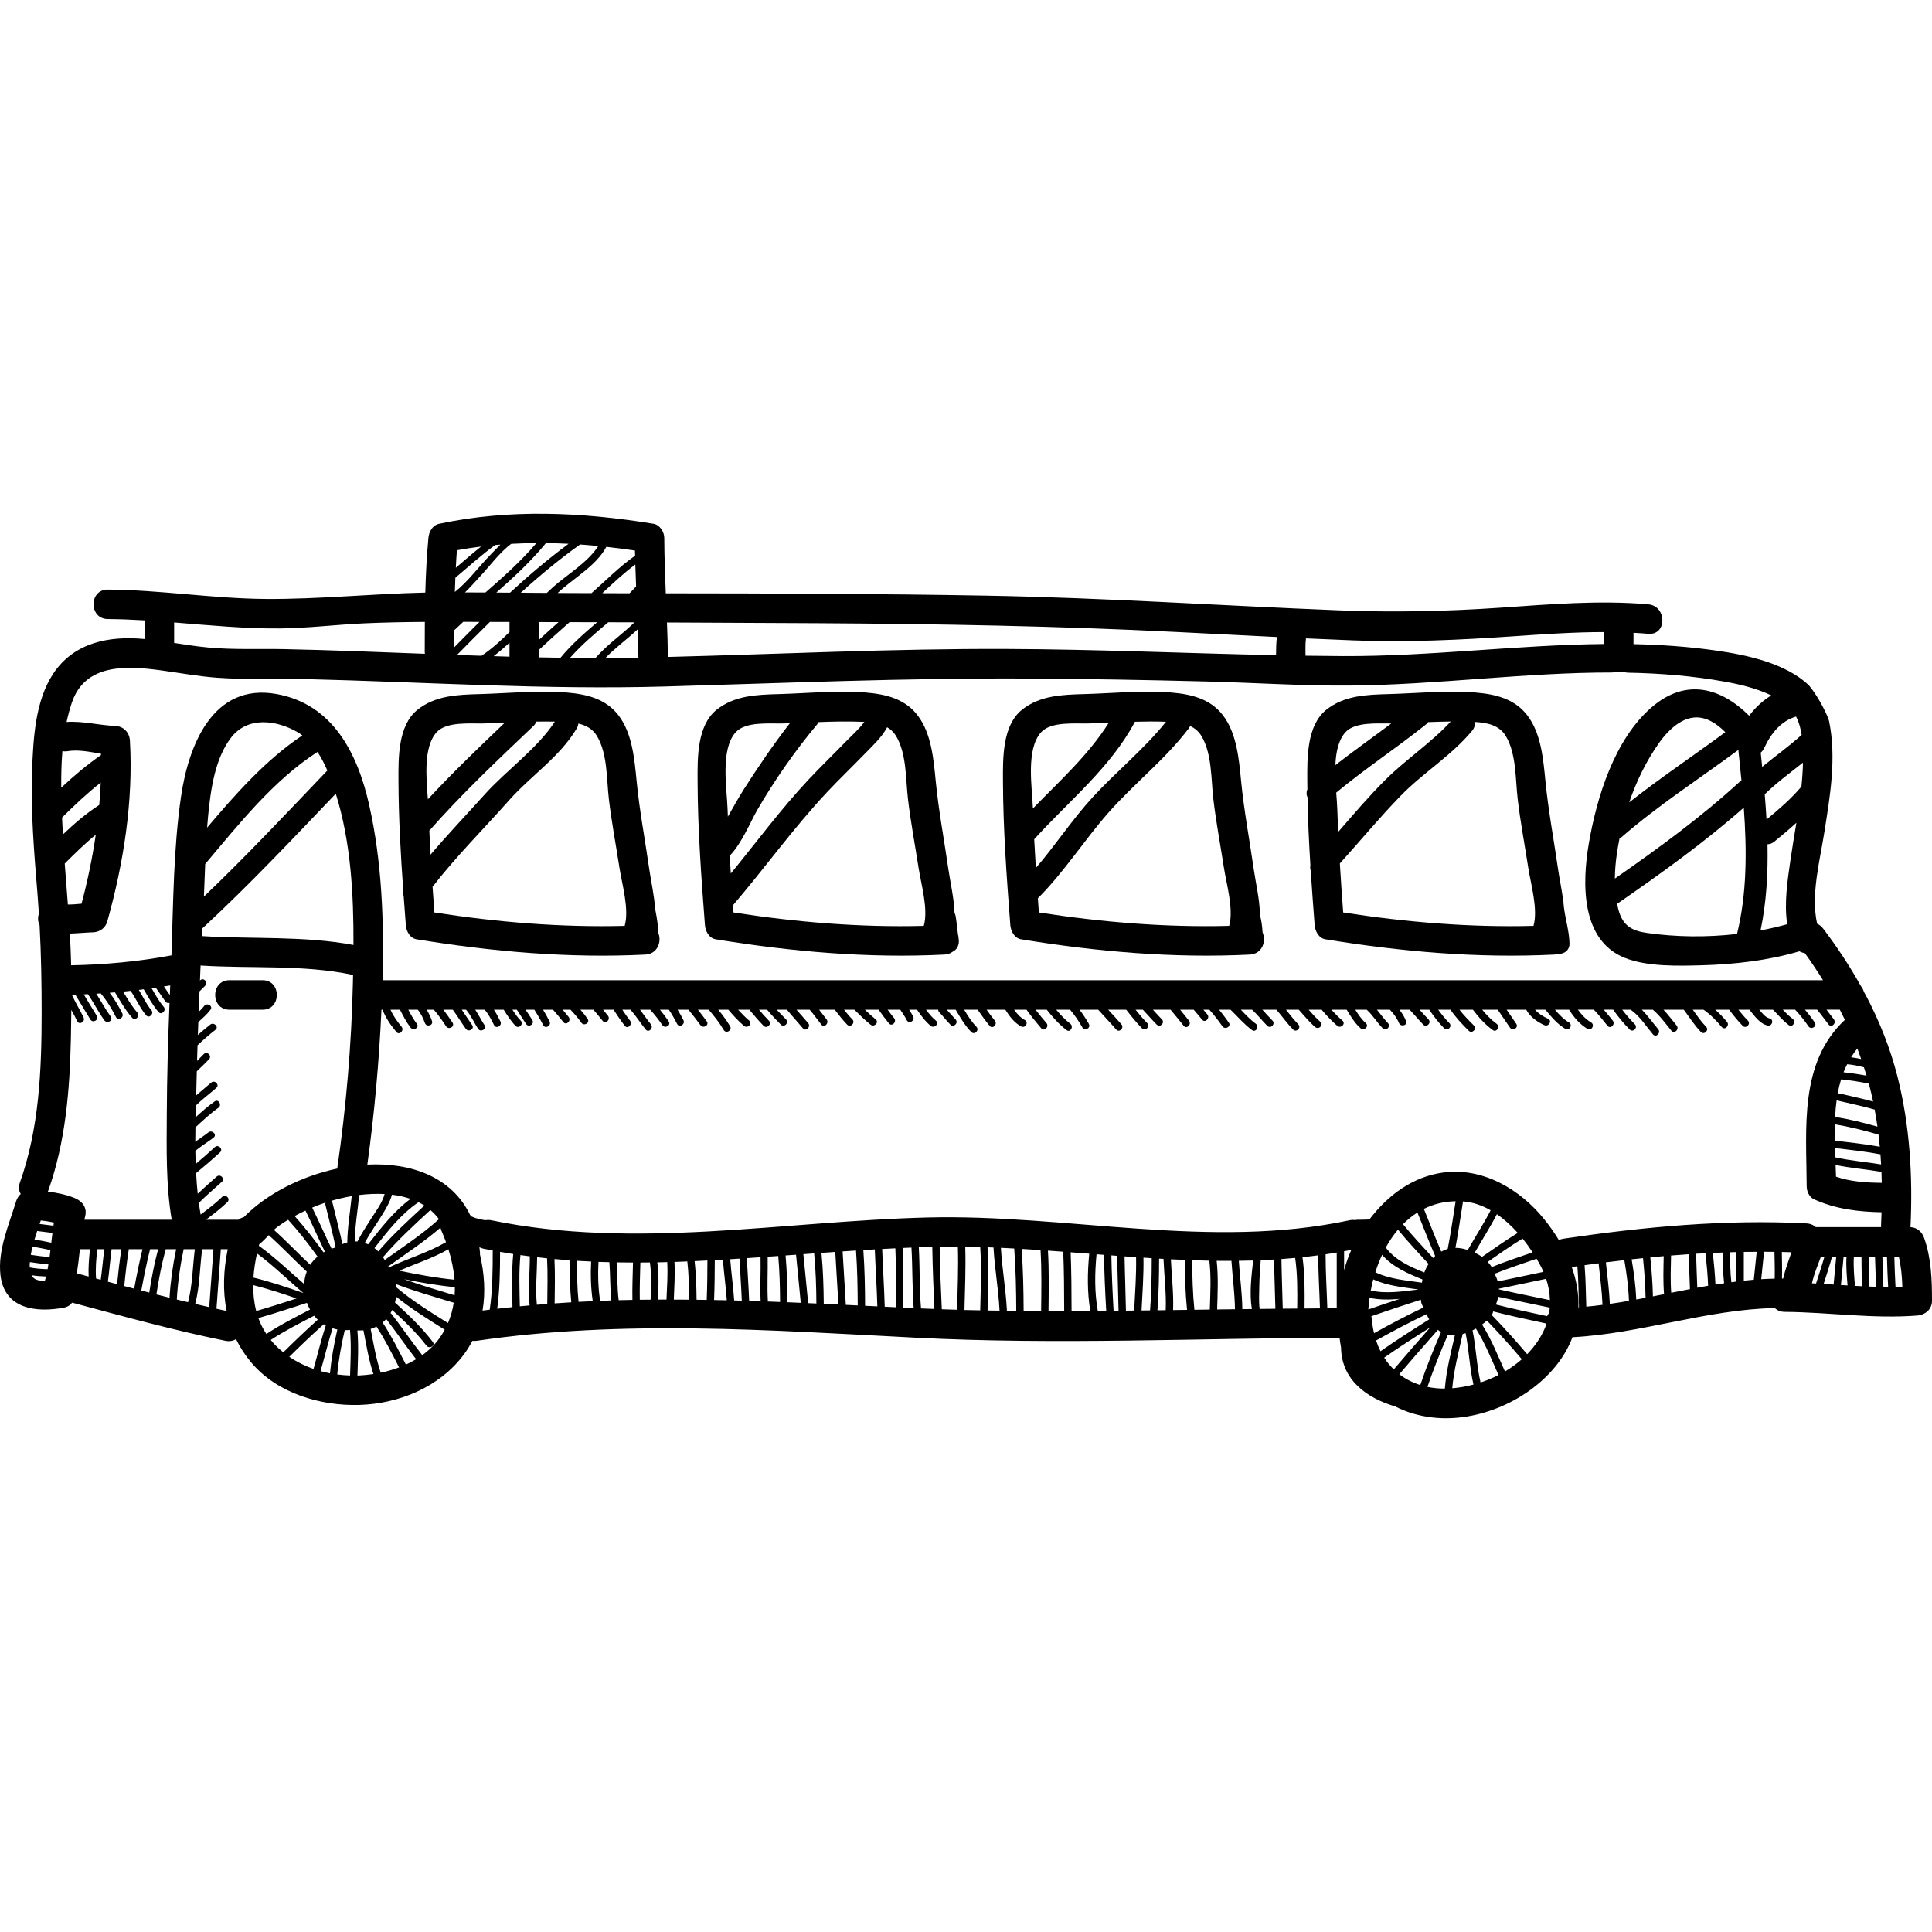 <?xml version="1.0" encoding="iso-8859-1"?>
<!-- Generator: Adobe Illustrator 16.0.0, SVG Export Plug-In . SVG Version: 6.00 Build 0)  -->
<!DOCTYPE svg PUBLIC "-//W3C//DTD SVG 1.1//EN" "http://www.w3.org/Graphics/SVG/1.1/DTD/svg11.dtd">
<svg version="1.1" id="Capa_1" xmlns="http://www.w3.org/2000/svg" xmlns:xlink="http://www.w3.org/1999/xlink" x="0px" y="0px"
	 width="524.25px" height="524.25px" viewBox="0 0 524.25 524.25" style="enable-background:new 0 0 524.25 524.25;"
	 xml:space="preserve">
<g>
	<g>
		<path d="M62.253,273.979h9c5.16,0,5.16-8,0-8h-9C57.095,265.979,57.095,273.979,62.253,273.979z"/>
		<path d="M522.11,335.915c-0.584-1.646-1.904-2.854-3.698-2.923c0.637-13.774-0.146-27.531-3.552-40.952
			c-1.938-7.623-4.863-14.915-8.496-21.851c-0.35-0.54-0.635-1.109-0.85-1.75c-0.401-0.636-0.804-1.271-1.179-1.924
			c-0.037-0.062-0.056-0.126-0.086-0.188c-2.858-4.993-6.067-9.791-9.544-14.368c-0.47-0.619-1.03-1.048-1.631-1.32
			c-1.737-7.778,0.729-17.026,1.909-24.473c1.583-10,3.401-20.369,1.352-30.432c-0.227-1.11-2.463-6.122-5.516-9.812
			c-6.373-5.982-16.697-8.173-25.059-9.38c-7.501-1.083-15.005-1.602-22.511-1.758v-3.077c1.334,0.071,2.668,0.154,4,0.271
			c5.142,0.448,5.099-7.556,0-8c-13.367-1.165-26.831,0.007-40.178,0.919c-14.582,0.997-28.965,1.299-43.57,0.723
			c-32.03-1.265-64.005-3.436-96.062-4.002c-28.922-0.511-57.853-0.606-86.779-0.628c-0.205-5.002-0.391-10.005-0.41-15.012
			c-0.006-1.634-1.201-3.575-2.936-3.856c-19.275-3.132-38.916-4.084-58.127,0c-1.844,0.392-2.777,2.146-2.938,3.856
			c-0.461,4.932-0.707,9.872-0.84,14.816c-14.461,0.311-28.889,1.831-43.322,1.73c-14.316-0.099-28.514-2.449-42.838-2.547
			c-5.16-0.035-5.156,7.965,0,8c3.34,0.023,6.672,0.162,10,0.359v5.06c-9.658-0.923-19.213,0.922-24.852,9.475
			c-4.859,7.372-5.375,17.616-5.688,26.14c-0.41,11.248,0.568,22.532,1.477,33.732c0.141,1.722,0.258,3.439,0.367,5.156
			c-0.336,1.044-0.305,2.188,0.188,3.133c0.428,7.979,0.562,15.929,0.557,23.972c-0.012,15.493-0.674,31.18-5.905,45.91
			c-0.435,1.222-0.272,2.268,0.238,3.072c-0.57,0.518-1.011,1.186-1.238,1.928c-1.956,6.396-5.07,13.315-4.263,20.148
			c1.076,9.112,9.634,10.199,17.184,8.771c1.062-0.201,1.789-0.708,2.257-1.36c13.811,3.708,27.595,7.511,41.616,10.36
			c1.114,0.227,2.076,0.01,2.861-0.452c1.078,2.208,2.439,4.332,4.129,6.337c7.031,8.347,18.736,11.821,29.322,11.508
			c10.819-0.318,21.889-4.891,28.42-13.758c0.867-1.177,1.613-2.39,2.258-3.627c0.361,0.04,0.736,0.051,1.137-0.008
			c39.413-5.771,79.354-2.9,118.936-0.857c38.396,1.982,76.804,0.146,115.229,0.014c0.113,0.882,0.251,1.76,0.409,2.632
			c0.122,8.791,6.913,13.72,14.741,16.031c2.941,1.521,6.305,2.546,10.069,2.981c12.39,1.439,26.293-4.691,33.874-14.489
			c1.836-2.371,3.179-4.812,4.112-7.287c18.485-0.951,36.446-7.554,54.916-7.914c0.638,0.613,1.511,1.023,2.648,1.032
			c12.007,0.096,23.991,1.937,36,1c2.171-0.169,4.003-1.69,4-4C524.245,347.189,524.063,341.422,522.11,335.915z M510.438,315.965
			c-4.142-0.679-8.334-1.013-12.423-1.922c-0.031-0.839-0.061-1.688-0.087-2.538c4.126,0.518,8.263,0.935,12.337,1.72
			C510.332,314.137,510.39,315.051,510.438,315.965z M510.09,311.161c-4.038-0.739-8.131-1.15-12.211-1.662
			c-0.027-1.473-0.028-2.951,0.007-4.426c4.012,0.669,7.944,1.665,11.845,2.793C509.861,308.963,509.99,310.061,510.09,311.161z
			 M509.449,305.711c-3.706-1.052-7.442-1.984-11.253-2.608c-0.087-0.015-0.16,0.003-0.239,0.008
			c0.08-1.584,0.219-3.152,0.433-4.694c0.114,0.121,0.257,0.226,0.464,0.275c3.283,0.797,6.612,1.43,9.839,2.393
			C508.977,302.621,509.234,304.163,509.449,305.711z M507.146,294.167c0.424,1.569,0.786,3.15,1.118,4.737
			c-2.924-0.813-5.909-1.422-8.88-2.143c-0.299-0.073-0.554-0.013-0.756,0.117c0.241-1.366,0.562-2.7,0.958-3.998
			c2.529,0.268,5.041,0.646,7.525,1.167C507.123,294.089,507.136,294.128,507.146,294.167z M504.001,284.528
			c0.36,0.939,0.696,1.894,1.029,2.848c-0.901-0.208-1.812-0.373-2.733-0.488C502.811,286.071,503.364,285.277,504.001,284.528z
			 M505.776,289.612c0.244,0.758,0.496,1.512,0.724,2.276c-2.068-0.395-4.153-0.699-6.249-0.934
			c0.288-0.744,0.621-1.465,0.977-2.175C502.774,288.904,504.285,289.213,505.776,289.612z M484.958,250.784
			c-2.356,0.663-4.775,1.222-7.232,1.683c1.604-7.588,2.042-15.465,1.885-23.374c0.629-0.021,1.271-0.233,1.864-0.72
			c2.031-1.666,4.04-3.354,5.978-5.113c-0.536,3.299-1.105,6.587-1.574,9.86C485.077,238.697,484.076,244.983,484.958,250.784z
			 M479.348,222.391c-0.131-2.293-0.298-4.583-0.487-6.863c3.225-3.141,6.859-5.795,10.377-8.594
			c-0.045,2.171-0.198,4.341-0.422,6.507C486.026,216.751,482.692,219.629,479.348,222.391z M487.358,194.442
			c0.788,1.516,1.25,3.201,1.522,4.967c-3.411,3.089-7.173,5.759-10.711,8.692c-0.129-1.3-0.261-2.596-0.394-3.883
			c0.366-0.303,0.688-0.7,0.93-1.221C480.685,198.732,483.421,195.614,487.358,194.442z M354.383,173.224
			c4.337,0.195,8.675,0.382,13.014,0.547c14.442,0.552,28.714-0.123,43.123-1.108c8.221-0.562,16.481-1.146,24.733-1.151v3.237
			c-23.585,0.241-47.186,3.378-70.778,3.28c-3.406-0.014-6.813-0.054-10.222-0.103C354.251,176.55,354.168,174.651,354.383,173.224z
			 M222.234,169.109c32.402,0.19,64.759,0.749,97.122,2.383c9.045,0.457,18.087,0.925,27.132,1.359
			c-0.2,1.614-0.23,3.26-0.233,4.929c-24.511-0.504-49.023-1.605-73.546-1.688c-30.541-0.102-60.975,1.4-91.479,2.168
			c-0.037-3.117-0.135-6.233-0.25-9.349C194.732,168.969,208.483,169.028,222.234,169.109z M173.232,178.447
			c-2.981,0.056-5.962,0.083-8.942,0.092c2.701-2.8,5.896-5.109,8.748-7.771C173.126,173.327,173.203,175.887,173.232,178.447z
			 M154.554,168.821c2.494,0.007,4.99,0.016,7.484,0.021c-3.523,3.007-6.993,6.059-9.939,9.631
			c-1.948-0.026-3.896-0.057-5.846-0.096v-2.055C148.977,173.775,151.757,171.289,154.554,168.821z M146.253,173.605v-4.808
			c1.766,0.005,3.53,0.011,5.295,0.015C149.769,170.395,148.003,171.99,146.253,173.605z M165.048,168.852
			c2.372,0.007,4.745,0.013,7.117,0.021c-3.41,3.339-7.434,6.043-10.562,9.66c-2.306-0.003-4.611-0.006-6.918-0.029
			C157.804,174.961,161.429,171.914,165.048,168.852z M172.605,159.123c-0.578,0.633-1.166,1.253-1.771,1.858
			c-0.565-0.001-1.132-0.002-1.696-0.002c-1.905,0-3.811-0.018-5.715-0.023c2.895-2.677,5.809-5.449,8.973-7.777
			C172.454,155.16,172.528,157.142,172.605,159.123z M172.296,149.388c0.008,0.466,0.027,0.933,0.037,1.399
			c-4.24,2.949-7.965,6.77-11.806,10.135c-0.009,0.007-0.017,0.015-0.026,0.022c-3.059-0.014-6.118-0.018-9.178-0.038
			c4.275-4.027,10.447-7.328,13.204-12.522C167.126,148.668,169.716,149.002,172.296,149.388z M162.343,148.164
			c-2.812,4.444-8.518,7.78-12.279,11.147c-0.576,0.515-1.135,1.042-1.688,1.575c-2.354-0.017-4.707-0.031-7.061-0.048
			c5.124-4.65,10.451-9.067,16.088-13.095C159.052,147.857,160.698,148.004,162.343,148.164z M154.284,147.557
			c-5.553,4.113-10.816,8.58-15.891,13.263c-1.237-0.009-2.474-0.019-3.711-0.025c4.768-4.201,9.427-8.504,13.455-13.427
			C150.187,147.389,152.235,147.454,154.284,147.557z M130.665,177.941c-2.232-0.073-4.465-0.136-6.697-0.216
			c0.047-0.035,0.096-0.05,0.141-0.096c2.914-2.98,5.854-5.947,8.834-8.871c1.771,0.006,3.541,0.011,5.311,0.016v2.717
			C135.929,173.835,133.466,176.044,130.665,177.941z M138.253,174.41v3.776c-1.438-0.04-2.874-0.096-4.311-0.14
			C135.441,176.906,136.87,175.684,138.253,174.41z M138.729,147.569c2.274-0.131,4.554-0.188,6.833-0.203
			c-4.174,4.891-8.979,9.179-13.84,13.412c-1.848-0.009-3.695-0.021-5.543-0.027c1.721-1.668,3.297-3.533,4.822-5.146
			C132.503,154.017,135.69,149.776,138.729,147.569z M123.978,149.314c2.182-0.406,4.372-0.738,6.568-1.013
			c-2.334,1.86-4.586,3.823-6.857,5.764C123.771,152.481,123.858,150.897,123.978,149.314z M123.565,156.773
			c3.569-2.998,7.017-6.146,10.787-8.883c0.476-0.044,0.952-0.066,1.427-0.105c-1.036,1-1.969,2.026-2.748,2.81
			c-3.01,3.029-6.02,7.221-9.609,10.037C123.458,159.345,123.512,158.06,123.565,156.773z M123.274,171.004
			c0.801-0.764,1.61-1.519,2.429-2.266c1.468,0.003,2.936,0.008,4.404,0.013c-2.304,2.278-4.584,4.58-6.849,6.893
			C123.261,174.097,123.267,172.551,123.274,171.004z M47.253,168.903c9.514,0.758,19.018,1.691,28.574,1.622
			c7.686-0.057,15.369-1.045,23.048-1.387c5.464-0.243,10.935-0.342,16.404-0.381c-0.021,2.74-0.026,5.48-0.026,8.221
			c0,0.152,0.029,0.284,0.043,0.427c-12.75-0.487-25.498-1.001-38.249-1.264c-6.812-0.14-13.71,0.198-20.498-0.437
			c-3.112-0.29-6.203-0.774-9.296-1.247V168.903z M19.493,190.673c3.609-10.703,14.895-10.044,24.236-8.765
			c5.075,0.695,10.115,1.628,15.23,1.997c7.928,0.572,16.02,0.176,23.972,0.369c32.473,0.788,64.909,2.934,97.405,2.008
			c32.764-0.934,65.418-2.338,98.211-2.164c16.206,0.086,32.411,0.387,48.612,0.795c13.039,0.328,26.131,1.212,39.172,1.111
			c23.533-0.182,47.414-3.565,71.102-3.54c0.438-0.066,0.896-0.096,1.365-0.112c0.932-0.032,1.903-0.003,2.841,0.159
			c8.909,0.17,17.787,0.871,26.604,2.475c4.232,0.77,8.506,1.834,12.403,3.691c-2.303,1.401-4.322,3.278-6.01,5.52
			c-7.484-7.459-17.044-10.448-26.498-2.263c-10.01,8.666-14.828,24.245-16.994,36.824c-1.858,10.798-2.242,26.377,9.768,31.15
			c6.085,2.419,14.502,2.177,20.91,2.002c8.718-0.238,18.022-1.291,26.443-3.792c0.464,0.251,0.966,0.412,1.477,0.489
			c1.739,2.403,3.384,4.854,4.938,7.352H103.8c0.43-15.937-0.142-32.123-3.645-47.653c-3.141-13.926-9.855-27.228-25.062-29.992
			c-17.343-3.152-23.967,13.934-25.991,27.933c-2.038,14.1-2.079,28.69-2.582,42.977c-8.978,1.687-18.087,2.507-27.216,2.691
			c-0.064-2.874-0.19-5.745-0.35-8.612c2.084-0.057,4.172-0.271,6.299-0.343c1.793-0.061,3.365-1.178,3.857-2.937
			c4.424-15.801,7.086-32.629,6.143-49.063c-0.129-2.245-1.725-3.908-4-4c-4.507-0.182-8.736-1.366-13.186-1.071
			C18.446,194.137,18.915,192.39,19.493,190.673z M471.705,203.49c0.284,2.722,0.571,5.481,0.838,8.261
			c-0.111,0.079-0.224,0.149-0.33,0.248c-10.599,9.737-22.223,18.208-34.025,26.408c0.023-2.22,0.217-4.436,0.522-6.562
			c0.207-1.434,0.457-2.872,0.745-4.311c0.206-0.111,0.41-0.246,0.606-0.417C450.027,218.468,461.113,211.318,471.705,203.49z
			 M442.083,217.73c1.984-5.816,4.701-11.387,8.216-16.294c2.155-3.009,5.521-6.404,9.422-6.738c3.229-0.276,6.094,1.624,8.45,3.982
			C459.497,205.068,450.541,211.067,442.083,217.73z M473.178,219.161c0.842,11.566,0.879,23.308-1.839,34.27
			c-8.188,0.949-16.592,0.845-24.434-0.275c-4.25-0.607-6.565-2.054-7.732-6.263c-0.147-0.535-0.271-1.079-0.385-1.627
			C450.635,237.082,462.364,228.678,473.178,219.161z M86.157,204.037c1.048,1.581,1.912,3.307,2.662,5.046
			c-11.019,11.541-21.951,23.18-33.488,34.206c0.137-2.945,0.238-5.892,0.35-8.836C64.83,223.619,74.22,211.713,86.157,204.037z
			 M56.198,224.58c0.082-1.09,0.173-2.179,0.281-3.268c0.691-6.993,1.824-15.514,6.291-21.241
			c4.424-5.674,12.086-4.724,17.807-1.494c0.516,0.291,1,0.624,1.47,0.977C72.16,206.151,63.974,215.395,56.198,224.58z
			 M46.189,267.396c-0.037,0.868-0.068,1.736-0.105,2.604c-0.532-0.78-1.072-1.557-1.619-2.325
			C45.039,267.586,45.614,267.497,46.189,267.396z M25.983,226.512c-0.918,6.312-2.23,12.567-3.854,18.705
			c-1.237,0.118-2.48,0.224-3.713,0.223c-0.289-3.702-0.584-7.402-0.85-11.104C20.273,231.628,23.013,228.922,25.983,226.512z
			 M17.064,226.437c-0.084-1.528-0.168-3.058-0.23-4.588c3.354-3.324,6.781-6.581,10.498-9.485
			c-0.081,2.021-0.228,4.042-0.404,6.062C23.358,220.734,20.14,223.509,17.064,226.437z M16.931,203.832
			c0.435,0.066,0.893,0.086,1.387,0.004c2.924-0.489,6.029,0.181,9.076,0.687c0.004,0.124,0.003,0.249,0.006,0.373
			c-3.848,2.65-7.385,5.664-10.781,8.839C16.593,210.441,16.653,207.124,16.931,203.832z M12.19,347.519
			c-1.816,0.087-3.031-0.297-3.65-1.484c1.305,0.205,2.617,0.303,3.941,0.343C12.387,346.757,12.3,347.14,12.19,347.519z
			 M12.921,344.386c-1.635-0.035-3.248-0.149-4.852-0.468c-0.018-0.435-0.004-0.917,0.035-1.444c1.668,0.26,3.344,0.46,5.027,0.621
			C13.06,343.523,13.005,343.958,12.921,344.386z M13.448,341.123c-1.707-0.161-3.405-0.359-5.096-0.625
			c0.125-0.744,0.289-1.487,0.473-2.229c1.627,0.281,3.248,0.588,4.862,0.938C13.611,339.847,13.534,340.484,13.448,341.123z
			 M13.919,337.211c-1.512-0.322-3.033-0.605-4.557-0.869c0.23-0.771,0.48-1.538,0.734-2.303c1.378,0.175,2.759,0.326,4.135,0.513
			C14.121,335.437,14.021,336.324,13.919,337.211z M14.505,332.589c-1.251-0.165-2.506-0.306-3.758-0.463
			c0.109-0.317,0.217-0.639,0.326-0.953c1.188,0.123,2.384,0.302,3.553,0.561C14.58,332.018,14.547,332.305,14.505,332.589z
			 M12.973,323.335c0.044-0.102,0.1-0.187,0.138-0.293c4.689-13.202,5.816-27.263,6.123-41.175c0.058-2.61,0.096-5.227,0.121-7.843
			c0.549,1.015,1.1,2.026,1.595,3.068c0.553,1.165,2.276,0.149,1.727-1.01c-0.991-2.086-2.233-4.055-3.181-6.158
			c0.312-0.007,0.625-0.021,0.938-0.028c1.385,2.237,2.688,4.524,4.092,6.75c0.686,1.087,2.416,0.085,1.727-1.01
			c-1.209-1.916-2.348-3.873-3.521-5.81c0.368-0.016,0.735-0.044,1.104-0.061c1.612,2.287,2.837,4.836,4.488,7.104
			c0.752,1.029,2.488,0.033,1.727-1.011c-1.447-1.985-2.6-4.157-3.928-6.217c0.4-0.021,0.8-0.059,1.201-0.084
			c1.664,1.942,2.97,4.122,4.128,6.416c0.581,1.151,2.307,0.139,1.727-1.01c-0.989-1.961-2.098-3.84-3.413-5.575
			c0.475-0.036,0.949-0.083,1.424-0.122c1.459,2.374,2.818,4.799,4.664,6.909c0.85,0.973,2.259-0.447,1.414-1.414
			c-1.518-1.735-2.674-3.719-3.855-5.688c0.676-0.062,1.35-0.137,2.023-0.208c1.53,2.142,2.495,4.619,4.215,6.64
			c0.838,0.982,2.246-0.438,1.414-1.414c-1.402-1.646-2.249-3.654-3.393-5.475c0.441-0.053,0.881-0.116,1.322-0.172
			c1.248,2.118,2.409,4.282,4.008,6.166c0.836,0.985,2.243-0.437,1.414-1.414c-1.299-1.53-2.275-3.293-3.273-5.03
			c0.373-0.052,0.744-0.107,1.116-0.161c0.879,1.231,1.755,2.466,2.598,3.724c0.29,0.435,0.749,0.521,1.144,0.404
			c-0.4,9.996-0.691,19.996-0.74,30c-0.047,9.551-0.269,19.367,1.331,28.842h-23.7c0.07-0.312,0.14-0.625,0.219-0.937
			c0.59-2.318-0.75-4.068-2.793-4.921C18.087,324.191,15.524,323.647,12.973,323.335z M24.05,346.393
			c-1.074-0.288-2.146-0.577-3.221-0.865c0.372-2.167,0.609-4.355,0.852-6.549h2.742C24.146,341.453,23.94,343.915,24.05,346.393z
			 M27.336,347.274c-0.425-0.113-0.851-0.228-1.274-0.342c-0.197-2.655,0.037-5.307,0.35-7.955h1.871
			C27.943,341.741,27.722,344.519,27.336,347.274z M31.766,348.458c-0.833-0.224-1.667-0.441-2.499-0.664
			c0.408-2.93,0.633-5.883,1.01-8.815h2.664C32.454,342.127,32.08,345.288,31.766,348.458z M33.716,348.976
			c0.325-3.344,0.714-6.678,1.238-9.997h3.705c-0.871,3.543-1.588,7.116-2.252,10.703C35.51,349.444,34.612,349.214,33.716,348.976z
			 M38.34,350.188c0.696-3.758,1.45-7.501,2.38-11.21h2.193c-1.062,3.866-1.781,7.807-2.415,11.767
			C39.778,350.559,39.059,350.376,38.34,350.188z M45.999,352.142c-1.189-0.298-2.379-0.596-3.566-0.898
			c0.662-4.132,1.412-8.238,2.555-12.265h2.805C46.892,343.325,46.266,347.716,45.999,352.142z M51.023,353.358
			c-1.016-0.243-2.035-0.479-3.049-0.729c0.252-4.593,0.904-9.145,1.859-13.652h3.031C52.263,343.791,52.249,348.686,51.023,353.358
			z M56.773,354.701c-1.27-0.287-2.537-0.579-3.803-0.877c1.26-4.835,1.225-9.88,1.895-14.847h3.059
			C57.545,344.22,57.153,349.46,56.773,354.701z M61.497,355.734c-0.921-0.191-1.838-0.396-2.758-0.6
			c0.392-5.386,0.795-10.771,1.184-16.157h1.875C60.632,344.602,60.402,350.306,61.497,355.734z M69.523,355.745
			c-0.584-2.269-0.832-4.634-0.816-7.023c3.986,0.998,7.889,2.275,11.771,3.621C76.839,353.521,73.204,354.71,69.523,355.745z
			 M88.289,326.911c0.927,3.856,1.991,7.684,2.796,11.564c-0.013,0.008-0.025,0.015-0.038,0.021
			c-0.364,0.095-0.724,0.204-1.076,0.325c-1.8-3.687-3.437-7.448-5.253-11.128c0.474-0.196,0.943-0.407,1.42-0.592
			c0.714-0.274,1.449-0.536,2.2-0.783C88.271,326.494,88.235,326.686,88.289,326.911z M88.141,339.624
			c-0.119,0.062-0.228,0.146-0.344,0.212c-2.444-3.419-5.03-6.731-7.849-9.86c0.963-0.523,1.941-1.024,2.937-1.484
			C84.71,332.167,86.348,335.933,88.141,339.624z M86.167,340.982c-0.748,0.632-1.42,1.363-1.984,2.225
			c-3.32-3.116-6.449-6.438-9.854-9.465c0.354-0.34,0.702-0.648,1.039-0.896c0.909-0.665,1.858-1.277,2.825-1.862
			c0.01,0.012,0.01,0.023,0.021,0.035C81.083,334.172,83.694,337.522,86.167,340.982z M83.24,345.056
			c-0.421,1.079-0.641,2.218-0.714,3.366c-4.061-3.509-7.925-7.244-12.287-10.379c0.036-0.135,0.068-0.272,0.104-0.407
			c0.895-0.708,1.757-1.607,2.581-2.471C76.485,338.332,79.745,341.817,83.24,345.056z M82.331,350.872
			c-4.471-1.567-8.955-3.073-13.557-4.198c0.144-2.199,0.483-4.401,0.961-6.549C74.179,343.403,78.107,347.313,82.331,350.872z
			 M70.108,357.659c4.434-1.248,8.798-2.722,13.186-4.12c0.225,0.63,0.506,1.234,0.824,1.82c-4.02,2.088-8.064,4.113-11.836,6.625
			C71.378,360.611,70.646,359.168,70.108,357.659z M74.266,364.546c-0.286-0.307-0.533-0.631-0.794-0.948
			c3.754-2.479,7.771-4.492,11.764-6.565c0.312,0.385,0.643,0.74,0.991,1.069c-3.206,2.857-6.299,5.838-9.353,8.86
			C75.958,366.223,75.082,365.422,74.266,364.546z M78.5,368.166c3.051-3.018,6.146-5.986,9.354-8.835
			c0.177,0.111,0.361,0.208,0.544,0.308c-1.258,3.897-2.197,7.891-3.328,11.826C82.747,370.649,80.531,369.557,78.5,368.166z
			 M86.982,372.051c1.113-3.866,2.043-7.786,3.264-11.619c0.422,0.137,0.854,0.242,1.293,0.325
			c-0.898,3.941-1.625,7.894-2.003,11.896C88.675,372.485,87.823,372.286,86.982,372.051z M94.991,373.237
			c-1.164-0.038-2.326-0.13-3.479-0.283c0.373-4.043,1.116-8.032,2.032-12.013c0.471,0.005,0.944-0.02,1.422-0.066
			C95.349,364.996,95.123,369.112,94.991,373.237z M94.235,337.149c-0.445,0.112-0.886,0.264-1.32,0.434
			c-0.796-3.754-1.799-7.462-2.697-11.203c-0.059-0.245-0.189-0.403-0.344-0.521c1.799-0.522,3.664-0.969,5.568-1.29
			C95.024,328.77,94.288,332.931,94.235,337.149z M95.76,266.714c-0.388,16.828-1.831,33.71-4.247,50.372
			c-9.696,2.066-19.098,6.81-25.344,13.18c-0.523,0.13-1.016,0.369-1.451,0.713h-8.845c2.012-1.518,4.027-3.025,5.837-4.793
			c0.925-0.9-0.49-2.313-1.414-1.414c-1.812,1.77-3.834,3.281-5.85,4.803c-0.188-1.053-0.347-2.112-0.492-3.177
			c2.012-1.98,4.152-3.824,6.256-5.712c0.963-0.861-0.457-2.271-1.414-1.414c-1.723,1.544-3.464,3.065-5.146,4.65
			c-0.2-1.855-0.331-3.729-0.434-5.604c2.205-1.829,4.382-3.69,6.493-5.632c0.952-0.874-0.466-2.285-1.414-1.414
			c-1.701,1.564-3.439,3.085-5.203,4.576c-0.043-1.188-0.066-2.379-0.082-3.57c1.586-1.323,3.47-2.428,4.949-3.592
			c1.014-0.797-0.412-2.201-1.414-1.414c-1.079,0.85-2.337,1.665-3.553,2.544c0-1.306,0.018-2.61,0.038-3.916
			c2.012-1.846,3.995-3.724,6.228-5.308c1.041-0.739,0.045-2.475-1.01-1.727c-1.834,1.302-3.51,2.785-5.166,4.294
			c0.025-1.073,0.056-2.136,0.084-3.202c1.734-1.708,3.729-3.161,5.543-4.771c0.967-0.856-0.453-2.267-1.414-1.414
			c-1.332,1.184-2.727,2.285-4.057,3.452c0.059-2.104,0.115-4.194,0.156-6.257c0.002-0.092,0.004-0.184,0.006-0.274
			c1.137-1.044,2.215-2.153,3.309-3.257c0.91-0.915-0.504-2.33-1.414-1.414c-0.61,0.615-1.215,1.236-1.826,1.853
			c0.034-1.419,0.092-2.838,0.133-4.257c1.561-1.46,3.174-2.86,4.857-4.182c1.016-0.795-0.411-2.2-1.414-1.414
			c-1.149,0.901-2.266,1.84-3.355,2.81c0.037-1.164,0.083-2.328,0.123-3.492c1.156-1.064,2.355-2.08,3.303-3.354
			c0.771-1.035-0.966-2.03-1.727-1.01c-0.436,0.586-0.947,1.104-1.479,1.604c0.068-1.856,0.154-3.713,0.228-5.569l1.571-1.572
			c0.913-0.912-0.501-2.326-1.414-1.414l-0.037,0.037c0.059-1.355,0.104-2.714,0.167-4.069c13.696,0.885,27.883-0.312,41.38,2.552
			C95.791,265.266,95.776,265.993,95.76,266.714z M54.804,254.01c0.035-0.708,0.07-1.417,0.105-2.126
			c0.09-0.068,0.182-0.123,0.27-0.204c12.488-11.59,24.186-23.985,35.937-36.312c4.081,13.045,4.855,27.254,4.801,41.05
			C82.429,253.904,68.443,254.858,54.804,254.01z M97.47,324.268c2.312-0.284,4.638-0.39,6.892-0.262
			c-0.644,2.441-2.521,4.873-3.753,6.83c-1.25,1.983-2.557,3.945-3.609,6.041c-0.254-0.019-0.508-0.022-0.762-0.017
			C96.321,332.639,97.067,328.474,97.47,324.268z M105.458,343.951c-0.061-0.084-0.115-0.173-0.183-0.252
			c4.796-3.453,9.807-6.725,14.253-10.576c0.061,0.288,0.142,0.579,0.271,0.875c0.44,1.006,0.85,2.029,1.226,3.064
			C116.11,339.918,110.582,341.504,105.458,343.951z M121.681,338.997c0.851,2.712,1.439,5.488,1.652,8.258
			c-5.027-0.494-10-1.412-14.959-2.449C112.818,342.878,117.46,341.381,121.681,338.997z M104.398,341.897
			c-0.144-0.262-0.305-0.512-0.469-0.76c3.939-4.608,8.405-8.688,12.857-12.794c0.856,0.727,1.642,1.545,2.325,2.483
			C114.589,334.924,109.396,338.325,104.398,341.897z M102.64,339.575c-0.322-0.32-0.66-0.628-1.031-0.904
			c3.555-4.566,7.152-9.198,11.953-12.449c0.551,0.274,1.084,0.576,1.598,0.905C110.825,331.123,106.485,335.102,102.64,339.575z
			 M99.898,337.647c-0.275-0.128-0.559-0.245-0.854-0.35c-0.02-0.007-0.039-0.01-0.059-0.017c1.363-2.656,3.184-5.124,4.725-7.653
			c0.997-1.637,2.153-3.498,2.641-5.445c1.759,0.216,3.458,0.58,5.045,1.135C106.87,328.698,103.383,333.203,99.898,337.647z
			 M97.503,373.229c-0.17,0.009-0.342,0.008-0.512,0.013c0.131-4.079,0.351-8.15-0.014-12.228c0.551,0.028,1.098,0.016,1.638-0.035
			c0.794,3.983,1.421,8.02,2.712,11.863C100.04,373.037,98.758,373.171,97.503,373.229z M103.319,372.486
			c-1.314-3.846-1.953-7.885-2.742-11.874c0.545-0.161,1.072-0.38,1.582-0.64c2.318,3.537,4.209,7.312,6.132,11.074
			C106.672,371.655,105.001,372.135,103.319,372.486z M110.145,370.286c-1.983-3.876-3.921-7.771-6.318-11.411
			c0.347-0.288,0.671-0.617,0.983-0.967c0.023,0.036,0.042,0.074,0.07,0.11c2.754,3.55,5.266,7.281,8.043,10.809
			C112.03,369.364,111.102,369.852,110.145,370.286z M119.393,362.921c-1.312,1.881-2.957,3.468-4.808,4.802
			c-2.875-3.616-5.457-7.466-8.291-11.117c-0.102-0.132-0.215-0.221-0.331-0.276c0.163-0.276,0.317-0.567,0.465-0.868
			c3.307,3.023,6.566,6.124,9.296,9.69c0.772,1.009,2.511,0.015,1.727-1.011c-3.021-3.946-6.605-7.353-10.266-10.693
			c0.143-0.521,0.238-1.054,0.31-1.588c4.151,3.332,8.667,6.134,13.184,8.957C120.29,361.527,119.873,362.232,119.393,362.921z
			 M121.556,359.01c-4.828-3.009-9.652-5.999-14-9.687c-0.025-0.296-0.066-0.589-0.116-0.88c5.136,1.961,10.426,3.443,15.681,5.055
			C122.827,355.374,122.327,357.221,121.556,359.01z M123.357,351.479c-4.596-1.402-9.208-2.738-13.725-4.372
			c4.572,0.929,9.16,1.724,13.795,2.165C123.433,350.011,123.411,350.747,123.357,351.479z M132.888,355.385
			c-0.652,0.083-1.303,0.15-1.953,0.237c0.858-4.969,0.48-10.133-0.689-15.179c0.004-0.153,0.021-0.3,0.008-0.466
			c-0.043-0.524-0.098-1.041-0.16-1.547c0.322,0.17,0.676,0.317,1.098,0.404c0.836,0.172,1.672,0.328,2.509,0.485
			C133.7,344.684,133.661,350.079,132.888,355.385z M139.056,354.687c-1.379,0.147-2.758,0.285-4.136,0.45
			c0.685-5.115,0.769-10.286,0.776-15.445c1.189,0.21,2.377,0.407,3.566,0.593C138.8,345.063,138.987,349.886,139.056,354.687z
			 M143.708,354.229c-0.886,0.082-1.771,0.152-2.656,0.241c-0.08-4.63-0.285-9.296,0.168-13.903
			c0.849,0.122,1.698,0.231,2.548,0.343C143.761,345.354,143.298,349.803,143.708,354.229z M148.501,353.832
			c-0.941,0.074-1.881,0.138-2.822,0.219c-0.426-4.279,0.031-8.592,0.074-12.897c0.898,0.106,1.795,0.201,2.693,0.296
			C148.659,345.568,148.543,349.694,148.501,353.832z M150.502,353.677c0.044-4.02,0.148-8.028-0.048-12.033
			c1.356,0.127,2.715,0.218,4.072,0.318c0.092,3.812,0.113,7.625,0.49,11.422C153.512,353.476,152.007,353.565,150.502,353.677z
			 M156.994,353.264c-0.386-3.702-0.402-7.426-0.476-11.146c1.293,0.083,2.59,0.138,3.885,0.197c-0.176,3.6-0.09,7.191,0.441,10.762
			C159.562,353.135,158.277,353.191,156.994,353.264z M162.845,352.981c-0.549-3.5-0.627-7.033-0.451-10.564
			c0.986,0.038,1.975,0.055,2.961,0.081c0.268,3.457,0.157,6.938,0.533,10.378C164.874,352.91,163.859,352.939,162.845,352.981z
			 M171.607,352.733c-1.244,0.026-2.489,0.035-3.733,0.071c-0.416-3.389-0.33-6.836-0.553-10.254
			c1.479,0.028,2.96,0.038,4.441,0.043C171.69,345.973,171.536,349.356,171.607,352.733z M176.536,352.67
			c-0.977,0.012-1.953,0.009-2.93,0.024c-0.07-3.363,0.084-6.735,0.156-10.102c0.864-0.003,1.729-0.019,2.594-0.028
			C176.8,345.915,176.759,349.293,176.536,352.67z M180.849,352.651c-0.771,0.003-1.545-0.005-2.316,0.001
			c0.215-3.381,0.246-6.757-0.171-10.109c0.896-0.017,1.793-0.041,2.69-0.063C181.243,345.866,180.999,349.258,180.849,352.651z
			 M182.841,352.65c0.137-3.415,0.352-6.812,0.176-10.22c1.164-0.035,2.327-0.096,3.49-0.141c0.381,3.45,0.486,6.916,0.514,10.387
			C185.628,352.669,184.234,352.65,182.841,352.65z M191.768,352.731c-0.917-0.013-1.834-0.032-2.751-0.042
			c-0.034-3.504-0.154-6.996-0.527-10.479c1.155-0.05,2.312-0.117,3.468-0.175C191.948,345.604,191.912,349.17,191.768,352.731z
			 M193.767,352.762c0.146-3.604,0.182-7.215,0.19-10.825c0.733-0.039,1.468-0.088,2.202-0.13c0.273,3.684,0.812,7.344,1.058,11.027
			C196.067,352.81,194.917,352.781,193.767,352.762z M199.22,352.877c-0.247-3.738-0.799-7.451-1.07-11.188
			c0.838-0.05,1.676-0.106,2.514-0.16c0.191,3.805,0.473,7.604,0.619,11.41C200.595,352.921,199.907,352.893,199.22,352.877z
			 M203.284,353c-0.146-3.869-0.436-7.731-0.627-11.599c1.238-0.081,2.477-0.168,3.715-0.253c0.088,3.98-0.163,7.975,0.029,11.955
			C205.362,353.07,204.323,353.028,203.284,353z M208.368,353.171c-0.244-4.046,0.009-8.104-0.059-12.152
			c0.955-0.066,1.912-0.137,2.867-0.204c0.371,4.149,0.475,8.311,0.498,12.479C210.572,353.254,209.47,353.208,208.368,353.171z
			 M213.675,353.368c-0.022-4.242-0.127-8.475-0.51-12.695c0.947-0.068,1.893-0.137,2.84-0.206c0.404,4.354,0.895,8.7,1.283,13.057
			C216.084,353.475,214.88,353.414,213.675,353.368z M219.296,353.608c-0.395-4.433-0.896-8.854-1.303-13.285
			c0.977-0.07,1.951-0.14,2.928-0.21c0.445,4.517,0.572,9.052,0.606,13.595C220.784,353.677,220.04,353.64,219.296,353.608z
			 M223.525,353.797c-0.04-4.621-0.175-9.231-0.624-13.824c1.25-0.09,2.5-0.174,3.75-0.261c0.291,4.758,0.574,9.516,0.855,14.273
			C226.18,353.927,224.853,353.854,223.525,353.797z M229.513,354.081c-0.285-4.836-0.573-9.672-0.87-14.508
			c1.212-0.082,2.423-0.159,3.635-0.237c0.351,4.958,0.445,9.923,0.466,14.897C231.666,354.186,230.59,354.13,229.513,354.081z
			 M234.743,354.33c-0.02-5.053-0.115-10.092-0.477-15.124c1.038-0.065,2.074-0.115,3.111-0.177
			c0.201,5.153,0.545,10.302,0.688,15.457C236.958,354.437,235.851,354.381,234.743,354.33z M243.091,354.727
			c-1.008-0.047-2.016-0.097-3.022-0.144c-0.142-5.227-0.493-10.442-0.694-15.665c1.193-0.066,2.387-0.123,3.58-0.185
			C243.208,344.061,243.146,349.391,243.091,354.727z M246.396,354.883c-0.436-0.022-0.871-0.04-1.306-0.062
			c0.056-5.4,0.12-10.798-0.141-16.188c0.792-0.037,1.583-0.062,2.376-0.095c0.312,5.47,0.188,10.959,0.604,16.416
			C247.418,354.928,246.906,354.909,246.396,354.883z M249.915,355.044c-0.449-5.511-0.287-11.062-0.598-16.586
			c0.725-0.027,1.449-0.064,2.172-0.087c0.496-0.016,0.99-0.021,1.486-0.032c0.094,5.621,0.311,11.237,0.578,16.853
			C252.341,355.143,251.128,355.1,249.915,355.044z M259.71,355.407c-1.384-0.043-2.768-0.083-4.152-0.136
			c-0.27-5.656-0.488-11.314-0.583-16.978c1.647-0.023,3.296-0.023,4.945-0.012C260.098,343.99,259.847,349.694,259.71,355.407z
			 M265.981,355.562c-1.425-0.033-2.849-0.048-4.272-0.089c0.136-5.729,0.39-11.451,0.213-17.175
			c1.354,0.02,2.707,0.053,4.062,0.091C266.354,344.101,266.117,349.832,265.981,355.562z M267.976,355.603
			c0.124-5.727,0.336-11.443-0.014-17.15c0.542,0.019,1.084,0.042,1.627,0.062c0.315,5.732,1.361,11.396,1.634,17.134
			C270.141,355.63,269.059,355.625,267.976,355.603z M273.224,355.676c-0.269-5.718-1.31-11.364-1.632-17.077
			c1.206,0.054,2.411,0.116,3.617,0.183c0.421,5.63,0.528,11.271,0.554,16.919C274.917,355.688,274.07,355.688,273.224,355.676z
			 M282.513,355.741c-1.583-0.01-3.166-0.01-4.749-0.024c-0.025-5.615-0.133-11.226-0.547-16.825
			c1.711,0.101,3.423,0.21,5.135,0.325C282.686,344.719,282.565,350.225,282.513,355.741z M284.513,355.751
			c0.051-5.475,0.17-10.938-0.152-16.396c1.386,0.098,2.771,0.199,4.156,0.304c0.207,5.36,0.248,10.726,0.252,16.093
			C287.35,355.75,285.932,355.757,284.513,355.751z M290.769,355.751c-0.004-5.317-0.043-10.632-0.244-15.943
			c1.68,0.128,3.359,0.257,5.04,0.387c-0.497,5.19-0.58,10.397,0.291,15.536C294.16,355.736,292.464,355.749,290.769,355.751z
			 M297.887,355.722c-0.911-5.083-0.83-10.239-0.339-15.374c0.674,0.052,1.347,0.103,2.021,0.152
			c0.08,5.071,0.314,10.137,0.604,15.2C299.41,355.708,298.649,355.718,297.887,355.722z M302.171,355.681
			c-0.285-5.006-0.518-10.014-0.6-15.028c0.525,0.039,1.052,0.08,1.578,0.119c0.076,4.968,0.283,9.932,0.369,14.896
			C303.07,355.672,302.62,355.677,302.171,355.681z M307.763,355.623c-0.748,0.009-1.496,0.019-2.243,0.025
			c-0.085-4.911-0.289-9.818-0.367-14.729c1.041,0.076,2.082,0.141,3.122,0.212C308.376,345.963,308.001,350.789,307.763,355.623z
			 M312.073,355.571c-0.771,0.01-1.54,0.019-2.311,0.027c0.236-4.78,0.604-9.555,0.515-14.333c0.748,0.049,1.497,0.105,2.245,0.151
			C312.514,346.146,312.44,350.864,312.073,355.571z M316.315,355.519c-0.746,0.009-1.493,0.021-2.24,0.029
			c0.361-4.66,0.438-9.33,0.446-14.012c0.398,0.021,0.798,0.043,1.195,0.064C315.908,346.253,316.506,350.872,316.315,355.519z
			 M318.315,355.491c0.186-4.601-0.399-9.176-0.595-13.78c1.26,0.063,2.521,0.121,3.778,0.173c0.028,4.528,0.143,9.051,0.605,13.556
			C320.844,355.457,319.58,355.475,318.315,355.491z M328.279,355.355c-1.393,0.021-2.784,0.037-4.177,0.057
			c-0.459-4.472-0.573-8.957-0.604-13.45c1.554,0.056,3.106,0.097,4.66,0.128C328.68,346.498,328.42,350.921,328.279,355.355z
			 M330.275,355.33c0.129-4.42,0.347-8.816-0.128-13.208c1.337,0.018,2.673,0.021,4.008,0.017c0.276,4.388,0.907,8.745,0.951,13.13
			C333.497,355.29,331.886,355.308,330.275,355.33z M339.69,355.212c-0.86,0.011-1.723,0.02-2.584,0.031
			c-0.046-4.384-0.678-8.739-0.952-13.125c1.297-0.016,2.594-0.042,3.89-0.08C339.578,346.21,338.993,351.022,339.69,355.212z
			 M341.801,355.187c-0.253-1.979-0.122-4.096-0.095-5.935c0.035-2.435,0.191-4.866,0.391-7.293
			c1.209-0.048,2.417-0.111,3.626-0.183c0.065,4.455,0.249,8.907,0.353,13.361C344.649,355.154,343.225,355.169,341.801,355.187z
			 M351.996,355.084c-1.309,0.014-2.615,0.018-3.922,0.032c-0.104-4.489-0.291-8.978-0.354-13.468
			c1.242-0.087,2.484-0.196,3.727-0.312C352.097,345.895,352.052,350.484,351.996,355.084z M353.993,355.067
			c0.047-4.66,0.078-9.307-0.562-13.925c1.424-0.147,2.849-0.322,4.271-0.51c0.004,4.803,0.321,9.599,0.469,14.4
			C356.779,355.047,355.386,355.056,353.993,355.067z M362.723,354.998c-0.851,0.005-1.701,0.014-2.551,0.021
			c-0.15-4.888-0.478-9.77-0.469-14.657c1.007-0.146,2.014-0.309,3.02-0.477V354.998z M364.723,344.658v-5.133
			c0.649-0.119,1.3-0.231,1.95-0.361C365.891,340.945,365.245,342.784,364.723,344.658z M404.793,343.816
			c-0.314-0.499-0.699-0.958-1.112-1.396c3.126-2.161,6.227-4.36,9.477-6.33c0.983,1.217,1.894,2.476,2.717,3.737
			C412.161,341.115,408.429,342.335,404.793,343.816z M416.951,341.562c0.459,0.775,0.895,1.546,1.284,2.3
			c0.213,0.411,0.406,0.832,0.593,1.258c-4.146,0.851-8.283,1.747-12.429,2.604c-0.151-0.561-0.353-1.116-0.626-1.655
			c-0.037-0.152-0.091-0.301-0.139-0.449C409.346,344.104,413.163,342.879,416.951,341.562z M402.145,341.052
			c-0.608-0.441-1.279-0.809-1.972-1.14c1.973-3.496,4.177-6.861,6.005-10.433c2.057,1.415,3.956,3.162,5.664,5.073
			C408.522,336.587,405.351,338.845,402.145,341.052z M398.29,339.18c-0.766-0.233-1.54-0.424-2.324-0.516
			c-0.352-0.042-0.695-0.054-1.034-0.053c0.775-4.185,1.392-8.396,2.061-12.601c0.034,0.003,0.066,0.002,0.102,0.005
			c2.604,0.201,5.08,1.078,7.388,2.397C402.599,332.101,400.312,335.564,398.29,339.18z M392.843,338.894
			c-0.619,0.171-1.202,0.429-1.756,0.734c-1.649-3.832-3.149-7.729-4.721-11.595c2.557-1.275,5.431-2.021,8.62-2.071
			C394.305,330.277,393.663,334.601,392.843,338.894z M389.434,340.819c-0.188,0.172-0.361,0.363-0.54,0.552
			c-2.767-3.026-5.604-5.99-8.187-9.181c1.197-1.204,2.498-2.277,3.917-3.172C386.219,332.958,387.746,336.923,389.434,340.819z
			 M387.645,342.967c-0.383,0.597-0.726,1.228-0.998,1.899c-0.057,0.14-0.094,0.286-0.146,0.429
			c-3.982-1.59-7.958-3.396-10.472-6.766c0.964-1.746,2.065-3.386,3.315-4.859C381.965,336.897,384.844,339.897,387.645,342.967z
			 M385.976,347.182c-0.058,0.288-0.085,0.584-0.126,0.876c-4.317-0.646-8.673-0.912-12.649-2.835
			c0.517-1.621,1.124-3.207,1.838-4.725C377.846,343.753,381.918,345.536,385.976,347.182z M384.9,349.91
			c-4.326,0.501-8.646,1.229-12.942,0.285c0.192-1.017,0.409-2.029,0.675-3.031C376.529,348.948,380.714,349.281,384.9,349.91z
			 M379.796,352.461c-2.84,0.934-5.674,1.883-8.496,2.869c0.064-1.05,0.186-2.104,0.332-3.155
			C374.354,352.75,377.072,352.699,379.796,352.461z M372.253,357.979c-0.023-0.29-0.078-0.559-0.147-0.814
			c4.465-1.557,8.953-3.035,13.454-4.479c0.021,0.755,0.249,1.462,0.739,2.093c-4.559,2.181-9.029,4.53-13.449,6.988
			C372.569,360.557,372.358,359.3,372.253,357.979z M373.401,363.745c4.493-2.509,9.042-4.905,13.679-7.129
			c0.223,0.479,0.47,0.945,0.74,1.395c-4.458,2.806-8.901,5.626-13.214,8.65C374.144,365.74,373.737,364.77,373.401,363.745z
			 M378.205,371.589c-0.976-0.951-1.851-2.014-2.604-3.188c4.079-2.862,8.279-5.542,12.496-8.198
			C384.765,363.967,381.458,367.755,378.205,371.589z M379.706,372.899c3.443-4.057,6.947-8.059,10.476-12.039
			c0.264,0.236,0.545,0.442,0.84,0.625c-2.059,4.711-3.978,9.476-5.619,14.344C383.288,375.166,381.371,374.188,379.706,372.899z
			 M392.056,376.797c-1.652,0.005-3.228-0.156-4.717-0.464c1.624-4.812,3.522-9.521,5.562-14.178c0.264,0.034,0.529,0.062,0.81,0.05
			c0.358,0.044,0.72,0.057,1.083,0.053C393.685,367.079,392.466,371.869,392.056,376.797z M394.07,376.702
			c0.438-4.986,1.722-9.831,2.829-14.715c0.267-0.063,0.529-0.146,0.795-0.229c0.919,4.612,1.072,9.37,2.131,13.944
			C397.912,376.21,395.978,376.546,394.07,376.702z M401.746,375.137c-1.066-4.637-1.214-9.464-2.173-14.135
			c0.308-0.15,0.607-0.323,0.907-0.494c2.499,3.978,4.219,8.332,6.143,12.6C405.05,373.907,403.415,374.591,401.746,375.137z
			 M408.374,372.151c-1.945-4.312-3.678-8.718-6.214-12.732c0.46-0.338,0.896-0.698,1.315-1.067
			c3.271,3.393,6.427,6.891,9.472,10.484C411.54,370.075,410.008,371.188,408.374,372.151z M419.229,360.332
			c-1.137,2.683-2.811,5.061-4.835,7.13c-3.079-3.638-6.271-7.178-9.584-10.607c0.188-0.326,0.292-0.661,0.365-0.996
			c4.71,1.223,9.476,2.211,14.229,3.243c0.004,0.226,0.004,0.449,0.04,0.671C419.374,359.959,419.308,360.147,419.229,360.332z
			 M420.383,356.23c-0.239,0.273-0.422,0.586-0.575,0.913c-4.643-1.007-9.293-1.974-13.894-3.159
			c0.289-0.683,0.499-1.388,0.637-2.104c4.647,1.045,9.323,1.957,13.984,2.945C420.5,355.297,420.454,355.766,420.383,356.23z
			 M406.72,349.873c-0.001-0.06-0.011-0.117-0.013-0.175c4.283-0.886,8.558-1.812,12.843-2.688c0.609,1.868,0.964,3.824,1.025,5.784
			C415.957,351.82,411.323,350.917,406.72,349.873z M428.304,354.757c0.12-3.68-0.529-7.362-1.806-10.947
			c0.506-0.074,1.015-0.146,1.521-0.218c0.319,3.708,0.3,7.433,0.434,11.152C428.403,354.748,428.354,354.754,428.304,354.757z
			 M430.44,354.571c-0.143-3.758-0.146-7.515-0.467-11.261c1.267-0.178,2.539-0.338,3.811-0.505
			c0.402,3.754,0.901,7.499,1.053,11.272C433.374,354.268,431.909,354.438,430.44,354.571z M436.829,353.813
			c-0.166-3.771-0.675-7.516-1.073-11.27c1.666-0.212,3.337-0.408,5.009-0.603c0.618,3.659,1.117,7.329,1.251,11.041
			C440.289,353.284,438.561,353.565,436.829,353.813z M444.004,352.631c-0.152-3.667-0.649-7.297-1.258-10.914
			c1.025-0.113,2.056-0.214,3.085-0.32c0.351,3.581,0.654,7.161,0.695,10.765C445.687,352.319,444.846,352.478,444.004,352.631z
			 M448.516,351.775c-0.059-3.542-0.357-7.062-0.705-10.585c1.209-0.117,2.421-0.225,3.631-0.331
			c-0.062,3.443-0.188,6.896,0.096,10.32C450.529,351.381,449.522,351.58,448.516,351.775z M453.489,350.793
			c-0.267-3.353-0.114-6.739-0.049-10.104c1.598-0.131,3.195-0.247,4.795-0.354c0.078,3.157,0.238,6.312,0.335,9.468
			C456.876,350.126,455.183,350.457,453.489,350.793z M460.562,349.425c-0.099-3.073-0.255-6.145-0.327-9.218
			c0.851-0.053,1.7-0.085,2.552-0.13c0.318,2.936,0.597,5.871,0.714,8.819C462.52,349.066,461.54,349.243,460.562,349.425z
			 M465.489,348.565c-0.126-2.872-0.402-5.73-0.715-8.592c0.913-0.043,1.827-0.062,2.741-0.097c-0.029,2.79,0.009,5.573,0.325,8.35
			C467.058,348.343,466.272,348.438,465.489,348.565z M471.185,347.745c-0.46,0.058-0.918,0.138-1.378,0.198
			c-0.315-2.699-0.347-5.417-0.306-8.136c0.561-0.017,1.123-0.045,1.684-0.06V347.745z M475.89,347.254
			c-0.901,0.075-1.804,0.161-2.705,0.259v-7.803c1.167-0.021,2.331-0.018,3.496-0.024
			C476.436,342.211,476.174,344.732,475.89,347.254z M481.565,346.965c-1.222,0.026-2.441,0.071-3.659,0.146
			c0.277-2.478,0.536-4.958,0.775-7.438c0.941,0.001,1.882,0.012,2.821,0.021C481.535,342.122,481.631,344.547,481.565,346.965z
			 M483.865,346.938c-0.108-0.001-0.216,0.004-0.323,0.004c0.062-2.396-0.01-4.799-0.039-7.212c0.872,0.019,1.745,0.034,2.616,0.065
			C485.284,342.168,484.431,344.497,483.865,346.938z M491.675,348.222c0.56-2.478,1.543-4.848,2.438-7.243h0.957
			c-0.695,2.455-1.508,4.874-2.283,7.308C492.415,348.265,492.045,348.241,491.675,348.222z M497.551,348.57
			c-0.901-0.058-1.803-0.113-2.704-0.169c0.792-2.467,1.604-4.926,2.291-7.424h1.128C498.022,343.509,497.789,346.04,497.551,348.57
			z M499.539,348.696c0.243-2.571,0.479-5.146,0.727-7.719h0.784c-0.157,2.615,0.072,5.219,0.288,7.826
			C500.738,348.769,500.139,348.734,499.539,348.696z M503.349,348.926c-0.22-2.648-0.459-5.292-0.299-7.947h2.062
			c0.021,2.681,0.051,5.359,0.082,8.039C504.579,348.986,503.964,348.96,503.349,348.926z M507.194,349.107
			c-0.031-2.71-0.062-5.42-0.083-8.13h1.676c0.094,2.728,0.185,5.453,0.274,8.181C508.44,349.14,507.817,349.133,507.194,349.107z
			 M510.415,332.979h-17.68c-0.62-0.56-1.44-0.942-2.482-1c-21.955-1.184-44.354,0.941-66.062,4.145
			c-0.462,0.066-0.845,0.209-1.188,0.38c-1.183-1.963-2.53-3.87-4.011-5.702c-6.565-8.126-16.638-14.058-27.33-12.636
			c-8.348,1.108-15.118,6.219-20.08,12.743c-1.104,0.054-2.212,0.07-3.327,0.07c-0.173,0-0.319,0.041-0.446,0.104
			c-0.494-0.089-1.034-0.085-1.616,0.04c-37.77,8.086-76.611-1.732-114.7-0.751c-39.274,1.012-79.169,8.799-118.172,0.751
			c-0.59-0.122-1.13-0.108-1.629-0.011c-1.262-0.207-2.516-0.451-3.68-0.996c-0.031-0.016-0.061-0.012-0.092-0.022
			c-0.117-0.137-0.231-0.278-0.355-0.411c-5.004-10.35-16.051-14.261-27.885-13.672c1.922-13.938,3.195-27.976,3.83-42.031h0.286
			c0.867,2.24,2.229,4.19,3.753,6.041c0.82,0.996,2.228-0.427,1.414-1.414c-1.17-1.422-2.254-2.942-3.009-4.627h2.577
			c0.871,1.664,1.717,3.351,2.861,4.839c0.775,1.008,2.514,0.014,1.727-1.01c-0.913-1.188-1.632-2.502-2.328-3.829h2.586
			c0.836,1.08,1.463,2.288,1.915,3.601c0.418,1.212,2.351,0.689,1.929-0.532c-0.374-1.084-0.852-2.108-1.436-3.067h1.944
			c1.217,1.418,2.286,2.94,3.33,4.505c0.712,1.067,2.444,0.067,1.727-1.01c-0.797-1.194-1.615-2.366-2.489-3.495h2.57
			c1.229,1.686,2.323,3.47,3.525,5.172c0.738,1.046,2.473,0.048,1.727-1.01c-0.967-1.37-1.877-2.78-2.826-4.162h1.177
			c1.329,1.531,2.155,3.483,3.257,5.172c0.701,1.075,2.434,0.074,1.727-1.01c-0.878-1.346-1.602-2.816-2.494-4.162h2.555
			c1.07,1.229,1.811,2.702,2.546,4.172c0.577,1.153,2.302,0.142,1.727-1.01c-0.54-1.078-1.095-2.16-1.761-3.162h2.656
			c0.965,1.533,1.931,3.062,3.201,4.374c0.898,0.93,2.311-0.486,1.414-1.414c-0.871-0.899-1.58-1.916-2.252-2.96h1.2
			c0.797,1.298,1.686,2.536,2.481,3.839c0.671,1.099,2.401,0.095,1.727-1.01c-0.588-0.961-1.224-1.889-1.838-2.829h2.385
			c0.852,1.358,1.668,2.736,2.393,4.172c0.582,1.151,2.307,0.14,1.727-1.01c-0.545-1.079-1.139-2.128-1.758-3.162h2.701
			c0.973,1.096,1.902,2.229,2.82,3.374c0.806,1.008,2.211-0.418,1.414-1.414c-0.527-0.658-1.062-1.312-1.602-1.96h2.111
			c1.051,1.103,2.059,2.24,2.92,3.505c0.721,1.06,2.455,0.061,1.727-1.01c-0.599-0.878-1.262-1.699-1.955-2.495h3.524
			c0.866,0.991,1.702,2.011,2.526,3.041c0.807,1.007,2.212-0.418,1.414-1.414c-0.437-0.547-0.877-1.088-1.322-1.627h2.85
			c0.977,1.488,1.955,2.975,3.059,4.374c0.799,1.014,2.203-0.413,1.414-1.414c-0.748-0.948-1.426-1.948-2.089-2.96h2.224
			c1.496,1.695,2.688,3.621,4.118,5.374c0.815,1,2.222-0.424,1.414-1.414c-1.044-1.279-1.958-2.649-2.953-3.96h2.765
			c1.189,1.312,2.29,2.7,3.285,4.172c0.718,1.062,2.451,0.062,1.727-1.01c-0.739-1.094-1.533-2.146-2.375-3.162h2.416
			c0.835,1.224,1.562,2.514,2.232,3.839c0.582,1.151,2.307,0.14,1.727-1.01c-0.491-0.973-1.018-1.915-1.59-2.829h2.957
			c1.113,1.365,2.209,2.742,3.239,4.172c0.746,1.036,2.481,0.039,1.727-1.01c-0.774-1.075-1.583-2.125-2.405-3.162h2.937
			c1.479,1.746,2.913,3.527,4.075,5.505c0.653,1.11,2.383,0.104,1.727-1.01c-0.936-1.593-2.05-3.063-3.217-4.495h2.736
			c1.32,1.549,2.688,3.052,4.244,4.374c0.977,0.83,2.398-0.578,1.414-1.414c-1.076-0.914-2.06-1.918-3.002-2.96h3.051
			c1.245,1.498,2.498,2.988,3.87,4.374c0.908,0.918,2.321-0.497,1.414-1.414c-0.938-0.946-1.818-1.944-2.681-2.96h2.207
			c1.169,1.41,2.424,2.738,3.727,4.041c0.912,0.912,2.326-0.502,1.414-1.414c-0.86-0.86-1.709-1.729-2.521-2.627h2.775
			c1.393,1.724,2.903,3.344,4.332,5.041c0.832,0.987,2.238-0.435,1.414-1.414c-1.033-1.228-2.115-2.412-3.16-3.627h3.584
			c1.105,1.305,2.1,2.699,3.162,4.041c0.801,1.011,2.206-0.415,1.414-1.414c-0.687-0.867-1.345-1.755-2.021-2.627h4.234
			c1.078,1.387,2.143,2.784,3.373,4.041c0.903,0.923,2.316-0.492,1.414-1.414c-0.811-0.829-1.547-1.72-2.266-2.627h2.813
			c1.406,1.401,2.827,2.789,4.371,4.041c0.992,0.805,2.417-0.602,1.414-1.414c-1.021-0.828-1.985-1.717-2.929-2.627h3.729
			c0.887,1.267,1.801,2.512,2.786,3.707c0.821,0.997,2.228-0.427,1.414-1.414c-0.613-0.744-1.192-1.514-1.757-2.293h3.424
			c0.646,0.905,1.248,1.84,1.763,2.839c0.59,1.146,2.315,0.135,1.727-1.01c-0.325-0.634-0.694-1.236-1.079-1.829h2.135
			c1.078,1.589,2.225,3.146,3.707,4.374c0.985,0.816,2.408-0.591,1.414-1.414c-1.036-0.859-1.885-1.884-2.672-2.96h3.309
			c-0.012,0.238,0.066,0.487,0.283,0.707c1.049,1.067,1.951,2.267,3,3.334c0.905,0.921,2.318-0.494,1.414-1.414
			c-0.826-0.841-1.576-1.751-2.363-2.627h2.406c1.238,2.129,2.48,4.243,4.209,6.041c0.896,0.931,2.309-0.485,1.414-1.414
			c-1.334-1.388-2.354-2.986-3.316-4.627h3.651c1.03,1.497,2.094,2.969,3.251,4.374c0.82,0.996,2.229-0.428,1.414-1.414
			c-0.788-0.957-1.526-1.949-2.24-2.96h5.083c1.114,1.796,2.435,3.527,4.279,4.53c1.134,0.614,2.144-1.111,1.01-1.728
			c-1.191-0.647-2.114-1.673-2.905-2.804h3.365c1.236,1.748,2.595,3.406,3.994,5.041c0.841,0.98,2.249-0.44,1.414-1.414
			c-1.019-1.188-2.017-2.387-2.954-3.627h3.041c1.599,2.022,3.299,3.934,5.368,5.53c1.021,0.788,2.015-0.951,1.01-1.728
			c-1.435-1.106-2.668-2.42-3.821-3.804h3.77c1.255,1.5,2.373,3.106,3.353,4.839c0.634,1.122,2.36,0.114,1.727-1.01
			c-0.758-1.341-1.603-2.612-2.517-3.829h5.06c1.627,1.793,3.302,3.542,4.887,5.374c0.846,0.977,2.253-0.444,1.414-1.414
			c-1.166-1.349-2.381-2.651-3.59-3.96h4.907c1.341,1.75,2.724,3.468,4.269,5.041c0.904,0.921,2.318-0.494,1.414-1.414
			c-1.127-1.147-2.164-2.371-3.163-3.627h1.992c1.264,1.335,2.46,2.731,3.752,4.041c0.907,0.919,2.32-0.496,1.414-1.414
			c-0.84-0.851-1.638-1.739-2.438-2.627h4.794c1.218,1.431,2.362,2.924,3.562,4.374c0.822,0.995,2.229-0.429,1.414-1.414
			c-0.808-0.979-1.59-1.975-2.386-2.96h3.682c0.763,0.901,1.545,1.788,2.29,2.707c0.812,1.003,2.218-0.421,1.414-1.414
			c-0.354-0.438-0.719-0.866-1.085-1.293h1.63c1.283,1.414,2.432,2.938,3.552,4.505c0.742,1.039,2.479,0.042,1.728-1.01
			c-0.852-1.189-1.711-2.367-2.63-3.495h3.095c1.931,1.862,3.665,3.925,5.833,5.53c1.039,0.769,2.034-0.97,1.01-1.728
			c-1.491-1.104-2.76-2.462-4.044-3.804h3.047c1.464,1.363,2.715,2.948,4.119,4.374c0.905,0.92,2.319-0.495,1.414-1.414
			c-0.951-0.966-1.836-1.98-2.754-2.96h3.83c1.521,1.777,2.873,3.695,4.51,5.374c0.901,0.925,2.314-0.491,1.414-1.414
			c-1.208-1.239-2.262-2.61-3.339-3.96h3.479c1.452,1.6,2.8,3.298,4.445,4.707c0.974,0.834,2.396-0.573,1.414-1.414
			c-1.165-0.997-2.176-2.142-3.182-3.293h3.522c1.319,1.549,2.688,3.052,4.244,4.374c0.978,0.829,2.398-0.578,1.414-1.414
			c-1.077-0.915-2.06-1.918-3.002-2.96h4.146c1.1,1.808,2.184,3.639,3.775,5.041c0.964,0.849,2.384-0.562,1.414-1.414
			c-1.167-1.027-2.038-2.306-2.854-3.627h3.097c1.643,1.495,2.798,3.45,4.345,5.041c0.9,0.926,2.313-0.49,1.414-1.414
			c-1.093-1.123-1.988-2.429-2.998-3.627h3.522c1.013,1.065,1.901,2.229,2.471,3.6c0.487,1.174,2.423,0.659,1.929-0.532
			c-0.466-1.122-1.078-2.127-1.792-3.066h2.761c0.013,0.014,0.015,0.028,0.026,0.041c1.271,1.288,2.396,2.711,3.667,4
			c0.907,0.919,2.32-0.496,1.414-1.414c-0.835-0.847-1.616-1.741-2.407-2.627h2.616c1.211,1.786,2.526,3.503,4.044,5.041
			c0.906,0.919,2.32-0.496,1.414-1.414c-1.112-1.127-2.104-2.348-3.026-3.627h3.344c1.396,2.103,3.151,3.924,4.936,5.707
			c0.913,0.913,2.327-0.501,1.414-1.414c-1.373-1.374-2.743-2.755-3.92-4.293h3.644c1.565,2.078,3.273,3.978,5.398,5.53
			c1.043,0.763,2.039-0.976,1.01-1.728c-1.484-1.085-2.745-2.393-3.895-3.804h4.216c1.104,1.611,2.223,3.215,3.311,4.839
			c0.714,1.064,2.446,0.064,1.728-1.01c-0.86-1.285-1.741-2.558-2.62-3.829h5.319c1,1.924,3.039,3.352,4.933,4.196
			c1.167,0.521,2.186-1.201,1.01-1.727c-1.236-0.553-2.618-1.365-3.548-2.471h2.808c1.607,1.935,3.213,3.887,5.396,5.196
			c1.109,0.665,2.114-1.063,1.01-1.727c-1.494-0.896-2.696-2.148-3.824-3.471h3.831c1.306,2.054,2.864,3.926,4.983,5.196
			c1.109,0.665,2.114-1.063,1.01-1.727c-1.471-0.883-2.61-2.106-3.588-3.471h4.318c1.327,1.383,2.526,2.878,3.725,4.374
			c0.807,1.007,2.212-0.418,1.414-1.414c-0.798-0.998-1.601-1.994-2.438-2.96h2.553c1.336,1.914,2.828,3.713,4.471,5.374
			c0.908,0.918,2.322-0.497,1.414-1.414c-1.231-1.246-2.381-2.564-3.434-3.96h2.354c0.057,0.069,0.119,0.138,0.199,0.196
			c2.341,1.744,3.938,4.307,5.798,6.511c0.834,0.986,2.241-0.437,1.414-1.414c-1.494-1.771-2.822-3.666-4.448-5.293h3.003
			c0.015,0.013,0.018,0.027,0.031,0.041c1.933,1.652,3.393,3.717,5,5.666c0.821,0.996,2.229-0.429,1.414-1.414
			c-1.188-1.439-2.297-2.939-3.573-4.293h5.51c1.526,2.032,2.876,4.206,4.649,6.041c0.898,0.929,2.312-0.487,1.414-1.414
			c-1.364-1.412-2.479-3.028-3.617-4.627h2.921c1.883,1.316,3.476,2.952,4.949,4.707c0.831,0.988,2.238-0.435,1.414-1.414
			c-0.99-1.18-2.047-2.279-3.186-3.293h3.771c1.142,1.524,2.33,3.012,3.668,4.374c0.904,0.921,2.317-0.494,1.414-1.414
			c-0.921-0.938-1.766-1.936-2.574-2.96h2.997c1.422,1.759,2.812,3.813,4.938,4.298c1.256,0.285,1.789-1.644,0.531-1.93
			c-1.133-0.257-1.951-1.368-2.67-2.205c-0.046-0.055-0.091-0.109-0.137-0.163h3.717c1.428,1.408,2.692,2.989,4.318,4.196
			c1.037,0.771,2.033-0.968,1.01-1.727c-0.978-0.727-1.823-1.59-2.655-2.471h3.354c1.311,1.41,2.521,2.905,3.602,4.505
			c0.719,1.062,2.451,0.062,1.728-1.011c-0.821-1.215-1.716-2.377-2.662-3.494h3.287c1.108,1.296,2.079,2.698,3.138,4.041
			c0.799,1.012,2.204-0.414,1.414-1.414c-0.683-0.865-1.324-1.757-1.991-2.627h3.605c0.471,0.91,0.934,1.826,1.379,2.752
			c-12.415,11.668-10.45,29.191-10.367,45.248c0.007,1.298,0.731,2.888,1.981,3.453c5.924,2.688,11.986,3.383,18.333,3.519
			C510.528,330.294,510.479,331.638,510.415,332.979z M498.205,319.288c-0.029-1.037-0.069-2.103-0.111-3.178
			c4.104,0.854,8.3,1.163,12.441,1.883c0.038,0.988,0.068,1.979,0.087,2.97C506.405,320.915,502.192,320.667,498.205,319.288z
			 M511.065,349.212c-0.093-2.744-0.185-5.488-0.277-8.233h1.241c0.061,2.75,0.177,5.497,0.32,8.243
			C511.922,349.219,511.493,349.219,511.065,349.212z M514.35,349.221c-0.145-2.746-0.261-5.493-0.32-8.242h1.21
			c0.631,2.704,0.879,5.437,0.965,8.213C515.585,349.21,514.968,349.215,514.35,349.221z"/>
		<path d="M354.795,216.361c0.113,6.147,0.399,12.291,0.782,18.429c-0.103,0.499-0.065,0.997,0.089,1.461
			c0.318,4.929,0.688,9.854,1.064,14.775c0.126,1.642,1.113,3.559,2.938,3.856c20.401,3.337,41.391,5.191,62.062,4.144
			c0.38-0.02,0.721-0.093,1.042-0.189c1.562,0.083,3.161-0.87,3.108-2.885c-0.086-3.329-1.116-6.507-1.516-9.775
			c-0.027-0.334-0.061-0.668-0.097-1.003c-0.023-0.311-0.054-0.621-0.062-0.935c-0.01-0.354-0.082-0.663-0.181-0.951
			c-0.382-2.618-0.914-5.172-1.226-7.334c-1.144-7.987-2.647-15.896-3.438-23.929c-0.586-5.953-1.149-12.993-4.932-17.923
			c-3.443-4.489-8.59-5.727-13.987-6.177c-7.817-0.651-15.829,0.207-23.656,0.417c-5.962,0.16-12.057,0.377-16.889,4.25
			c-5.376,4.311-5.184,13.225-5.163,19.343c0.003,0.763,0.021,1.524,0.029,2.287C354.433,214.939,354.484,215.696,354.795,216.361z
			 M399.486,198.255c0.616-0.746,0.808-1.576,0.711-2.352c3.27,0.193,6.6,0.817,8.395,3.809c2.896,4.827,2.597,11.697,3.229,17.076
			c0.74,6.298,1.931,12.546,2.896,18.812c0.655,4.242,2.688,11.16,1.397,15.634c-17.225,0.45-34.643-0.992-51.64-3.64
			c-0.33-4.426-0.638-8.852-0.904-13.28c5.532-6.143,10.802-12.522,16.575-18.445C386.258,209.601,393.885,205.033,399.486,198.255z
			 M387.524,195.95c2.047-0.078,4.094-0.146,6.14-0.166c-5.383,5.834-12.131,10.235-17.758,15.841
			c-4.5,4.482-8.621,9.326-12.787,14.124c-0.094-2.062-0.181-4.125-0.244-6.189c-0.04-1.27-0.168-2.811-0.291-4.479
			c7.843-6.515,16.387-12.134,24.354-18.499C387.187,196.383,387.369,196.169,387.524,195.95z M365.089,198.691
			c2.615-2.882,8.819-2.328,12.438-2.373c-5.043,3.784-10.196,7.421-15.171,11.291C362.506,204.104,363.178,200.797,365.089,198.691
			z"/>
		<path d="M274.15,251.026c0.126,1.642,1.112,3.559,2.937,3.856c20.401,3.337,41.391,5.191,62.063,4.144
			c3.384-0.172,4.525-3.692,3.444-6.005c-0.075-1.598-0.293-3.197-0.707-4.744c-0.055-4.207-1.159-8.786-1.666-12.323
			c-1.144-7.987-2.647-15.896-3.438-23.929c-0.586-5.953-1.149-12.993-4.932-17.923c-3.443-4.489-8.59-5.727-13.987-6.177
			c-7.817-0.651-15.829,0.207-23.656,0.417c-5.962,0.16-12.056,0.377-16.888,4.25c-5.376,4.311-5.185,13.225-5.164,19.343
			C272.198,224.985,273.154,238.021,274.15,251.026z M322.569,197.648c0.162-0.216,0.281-0.43,0.375-0.642
			c1.223,0.564,2.289,1.411,3.065,2.705c2.896,4.827,2.597,11.697,3.229,17.076c0.74,6.298,1.931,12.546,2.896,18.812
			c0.655,4.242,2.688,11.16,1.397,15.634c-17.225,0.45-34.643-0.992-51.64-3.64c-0.096-1.281-0.178-2.562-0.27-3.843
			c7.091-7.071,12.452-15.579,19.04-23.101C307.666,212.659,316.113,206.159,322.569,197.648z M316.395,195.852
			c-5.976,7.469-13.523,13.518-19.97,20.556c-5.539,6.048-10.019,12.926-15.347,19.119c-0.16-2.596-0.318-5.191-0.446-7.79
			c9.333-10.32,20.786-19.497,27.331-31.892C310.775,195.767,313.588,195.745,316.395,195.852z M282.508,198.691
			c2.705-2.981,9.262-2.283,12.812-2.378c1.85-0.05,3.7-0.124,5.555-0.202c-5.47,8.7-13.354,15.835-20.59,23.26
			C280.077,213.77,278.3,203.328,282.508,198.691z"/>
		<path d="M191.285,251.026c0.126,1.642,1.113,3.559,2.937,3.856c20.401,3.337,41.391,5.191,62.063,4.144
			c0.913-0.047,1.655-0.347,2.243-0.791c1.299-0.614,1.848-2.029,1.604-3.448c-0.004-0.415-0.067-0.825-0.184-1.216
			c-0.234-1.7-0.345-3.418-0.658-5.109c-0.049-0.259-0.15-0.492-0.274-0.712c-0.135-4.059-1.173-8.406-1.658-11.796
			c-1.144-7.987-2.648-15.896-3.439-23.929c-0.586-5.953-1.149-12.993-4.931-17.923c-3.444-4.489-8.59-5.727-13.988-6.177
			c-7.817-0.651-15.829,0.207-23.656,0.417c-5.962,0.16-12.056,0.377-16.888,4.25c-5.376,4.311-5.184,13.225-5.164,19.343
			C189.333,224.985,190.289,238.021,191.285,251.026z M240.722,197.339c0.953,0.553,1.787,1.312,2.424,2.373
			c2.896,4.827,2.597,11.697,3.229,17.076c0.741,6.298,1.931,12.546,2.897,18.812c0.655,4.242,2.687,11.16,1.397,15.634
			c-17.224,0.45-34.642-0.992-51.639-3.64c-0.048-0.651-0.091-1.303-0.139-1.954c8.666-10.105,16.491-21.076,25.604-30.765
			c3.273-3.479,6.727-6.79,10.055-10.218C236.662,202.481,239.274,200.094,240.722,197.339z M222.122,195.943
			c3.99-0.152,7.981-0.25,11.963-0.074c0.152,0.007,0.307,0.015,0.459,0.023c-1.459,1.973-3.453,3.715-5.07,5.382
			c-3.279,3.38-6.672,6.649-9.898,10.08c-7.582,8.061-14.233,17.074-21.27,25.671c-0.103-1.606-0.209-3.214-0.301-4.821
			c3.275-3.338,5.551-9.069,7.512-12.47c4.623-8.016,10.27-16.06,16.19-23.152C221.88,196.375,222.013,196.161,222.122,195.943z
			 M199.643,198.691c2.705-2.981,9.262-2.283,12.812-2.378c0.623-0.017,1.247-0.039,1.87-0.061
			c-4.445,5.713-8.568,11.805-12.436,17.852c-1.557,2.436-2.941,4.986-4.381,7.497c-0.024-0.681-0.059-1.36-0.08-2.042
			C197.254,214.006,195.389,203.379,199.643,198.691z"/>
		<path d="M109.426,241.674c-0.118,0.493-0.069,0.962,0.101,1.386c0.193,2.657,0.393,5.312,0.596,7.967
			c0.126,1.642,1.113,3.559,2.937,3.856c20.401,3.337,41.391,5.191,62.063,4.144c3.293-0.167,4.466-3.506,3.529-5.814
			c-0.003-0.118-0.017-0.234-0.021-0.353c-0.01-0.226-0.023-0.451-0.041-0.675c-0.129-1.852-0.448-3.686-0.809-5.506
			c-0.255-3.741-1.143-7.63-1.586-10.725c-1.144-7.987-2.648-15.896-3.439-23.929c-0.586-5.953-1.149-12.993-4.931-17.923
			c-3.444-4.489-8.59-5.727-13.988-6.177c-7.817-0.651-15.829,0.207-23.656,0.417c-5.962,0.16-12.056,0.377-16.888,4.25
			c-5.376,4.311-5.184,13.225-5.164,19.343C108.159,221.858,108.722,231.774,109.426,241.674z M156.503,197.648
			c0.265-0.447,0.393-0.888,0.425-1.31c2.044,0.473,3.88,1.414,5.055,3.373c2.896,4.827,2.597,11.697,3.229,17.076
			c0.741,6.298,1.931,12.546,2.897,18.812c0.655,4.242,2.687,11.16,1.397,15.634c-17.224,0.45-34.642-0.992-51.639-3.64
			c-0.173-2.32-0.337-4.641-0.494-6.961c6.409-8.264,13.847-15.673,20.781-23.493C144.028,210.516,151.939,205.357,156.503,197.648z
			 M145.515,195.809c1.686-0.033,3.369-0.028,5.054,0.004c-4.878,7.424-13.104,13.153-19.006,19.716
			c-4.917,5.469-9.979,10.787-14.735,16.374c-0.121-2.165-0.234-4.331-0.332-6.498c8.831-10.031,18.577-19.188,28.244-28.403
			C145.133,196.627,145.374,196.221,145.515,195.809z M118.48,198.691c2.705-2.981,9.262-2.283,12.812-2.378
			c1.895-0.051,3.791-0.128,5.689-0.208c-7.113,6.774-14.199,13.582-20.873,20.785C115.681,211.08,114.834,202.708,118.48,198.691z"
			/>
	</g>
</g>
<g>
</g>
<g>
</g>
<g>
</g>
<g>
</g>
<g>
</g>
<g>
</g>
<g>
</g>
<g>
</g>
<g>
</g>
<g>
</g>
<g>
</g>
<g>
</g>
<g>
</g>
<g>
</g>
<g>
</g>
</svg>
